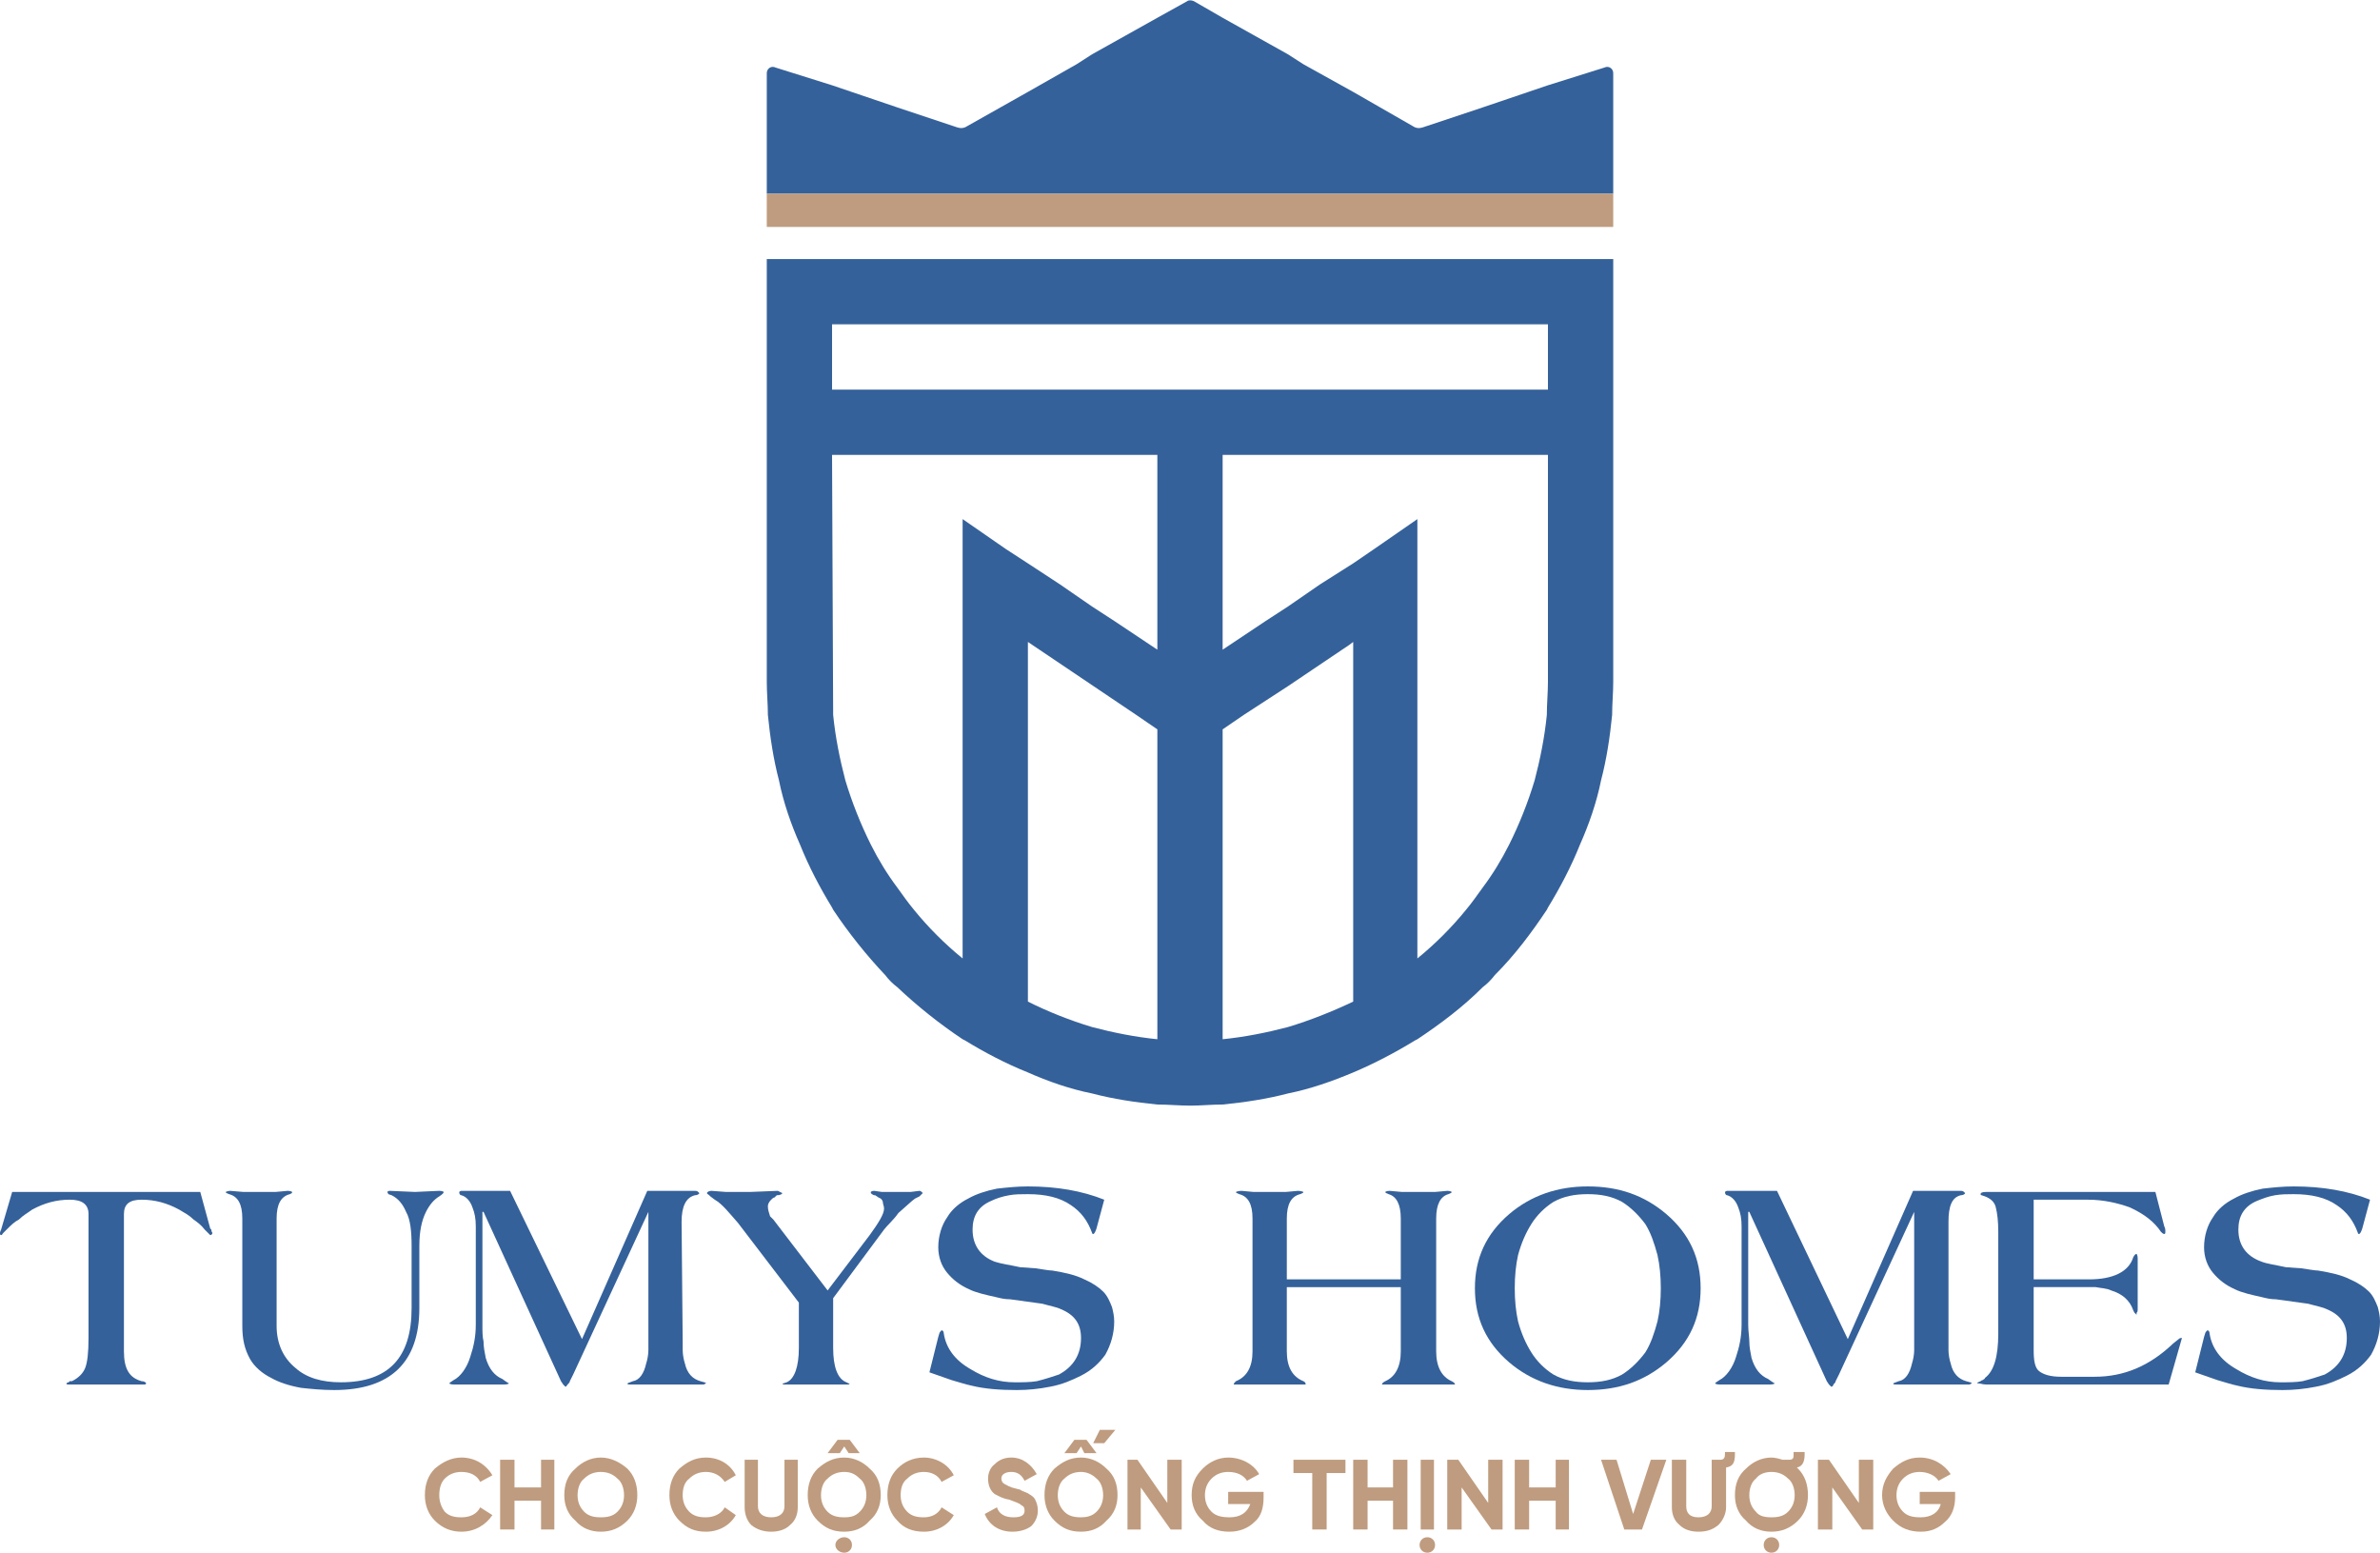 <?xml version="1.0" encoding="UTF-8"?>
<!-- Creator: CorelDRAW X8 -->
<svg xmlns="http://www.w3.org/2000/svg" xmlns:xlink="http://www.w3.org/1999/xlink" xml:space="preserve" width="5.085in" height="3.317in" version="1.1" style="shape-rendering:geometricPrecision; text-rendering:geometricPrecision; image-rendering:optimizeQuality; fill-rule:evenodd; clip-rule:evenodd" viewBox="0 0 2151 1403">
 <defs>
  <style type="text/css">
   <![CDATA[
    .fil1 {fill:#BF9C7F;fill-rule:nonzero}
    .fil0 {fill:#35619A;fill-rule:nonzero}
   ]]>
  </style>
 </defs>
 <g id="Layer_x0020_1">
  <g id="_1945053140976">
   <path class="fil0" d="M80 1097c0,-9 -6,-13 -17,-13 -12,0 -23,3 -34,9 -4,3 -8,5 -12,9 -4,2 -7,5 -11,9l-3 3c-1,1 -1,2 -2,2 -1,0 -1,-1 -1,-2 0,0 0,-1 1,-3l0 0 10 -34 170 0 9 33 1 1 0 0c0,2 1,3 1,3 0,1 -1,2 -2,2 0,0 -1,-1 -2,-2l-3 -3c-3,-4 -7,-7 -10,-9 -4,-4 -8,-6 -13,-9 -11,-6 -22,-9 -34,-9 -11,0 -16,4 -16,13l0 124c0,16 5,24 16,27 2,0 4,1 4,2 0,1 -1,1 -2,1l-8 0c-1,0 -3,0 -4,0 -9,0 -16,0 -22,0 -6,0 -14,0 -22,0 -1,0 -3,0 -4,0l-8 0c-1,0 -2,0 -2,-1 0,0 1,-1 2,-1l0 0 1 -1 2 0c6,-3 10,-7 12,-12 2,-5 3,-14 3,-27l0 -112z"></path>
   <path class="fil0" d="M250 1198c0,16 6,29 17,38 10,9 24,13 41,13 43,0 64,-22 64,-67l0 -56c0,-13 -1,-24 -5,-31 -3,-7 -7,-12 -13,-15l-3 -1 -1 -2c0,0 1,-1 2,-1l23 1 22 -1c3,0 4,1 4,1 0,1 -1,2 -4,4 -5,3 -9,8 -12,14 -4,8 -6,18 -6,31l0 56c0,49 -26,74 -77,74 -11,0 -21,-1 -30,-2 -11,-2 -20,-5 -27,-9 -8,-4 -15,-10 -19,-17 -5,-9 -7,-18 -7,-30l0 -97c0,-13 -4,-20 -12,-22 -2,-1 -3,-1 -3,-2 0,0 2,-1 4,-1l12 1c6,0 11,0 14,0 4,0 9,0 15,0l11 -1c3,0 4,1 4,1 0,1 0,1 -2,2 -8,2 -12,9 -12,22l0 97z"></path>
   <path class="fil0" d="M526 1210l59 -134 43 0c1,0 2,0 3,1l1 1c0,1 -2,2 -4,2 -8,2 -12,10 -12,24l1 109c0,3 0,5 0,7 0,4 1,9 2,12 2,9 7,14 14,16 3,1 5,1 5,2l-2 1c-1,0 -2,0 -3,0l-17 0 -15 0c-8,0 -15,0 -22,0l-9 0c-2,0 -3,0 -3,-1 0,0 2,-1 5,-2 6,-1 10,-7 12,-16 1,-3 2,-8 2,-12 0,-4 0,-8 0,-13l0 -112 0 0 -68 147 -1 2 -2 4c0,1 -1,2 -2,3 -1,1 -1,2 -2,2l0 0 -2 -2 -2 -3 -70 -153 -1 0 0 102c0,6 0,11 1,15 0,5 1,10 2,15 3,10 8,16 15,19 4,3 6,4 6,4 0,0 -1,1 -4,1l-46 0c-3,0 -4,-1 -4,-1l1 -1 3 -2c6,-3 12,-11 15,-21 3,-9 5,-18 5,-29l0 -89c0,-7 -1,-12 -3,-17 -2,-6 -6,-10 -10,-11 -1,0 -2,-1 -2,-3 0,0 1,-1 2,-1l44 0 65 134z"></path>
   <path class="fil0" d="M748 1166l38 -50c8,-11 13,-19 13,-24 0,-2 -1,-4 -1,-5 0,-2 -1,-3 -2,-4l-2 -1 -3 -2 -1 0 -2 -1c-1,-1 -1,-1 -1,-2 0,0 1,-1 3,-1l7 1c2,0 4,0 6,0 2,0 5,0 7,0 2,0 4,0 7,0 2,0 4,0 6,0l8 -1c0,0 1,0 2,1l1 1c0,0 -1,1 -2,2l-1 1 -4 2c-3,2 -8,7 -15,13 -5,7 -10,11 -13,15l-46 62 0 45c0,17 4,28 12,31l2 1 1 0 -1 1 -2 0 -5 0c-1,0 -2,0 -3,0 -6,0 -12,0 -19,0 -8,0 -14,0 -20,0 -1,0 -2,0 -3,0l-5 0 -2 0 -1 -1 1 0 3 -1c7,-3 11,-14 11,-31l0 -41 -55 -72c-8,-9 -14,-17 -21,-21l-4 -3 -1 -1c-1,-1 -2,-1 -2,-2 0,-1 2,-2 4,-2l13 1c4,0 7,0 11,0 4,0 8,0 11,0l25 -1 2 1 2 1c0,1 -2,2 -5,2l-2 2c-1,0 -2,1 -3,2 -2,2 -3,4 -3,6 0,3 1,6 2,9 1,1 2,2 3,3l49 64z"></path>
   <path class="fil0" d="M991 1110c-1,3 -2,5 -3,5 0,0 -1,0 -1,-1 -4,-11 -10,-19 -19,-25 -10,-7 -23,-10 -39,-10 -6,0 -12,0 -17,1 -6,1 -12,3 -16,5 -12,5 -17,14 -17,26 0,14 7,24 20,29 6,2 14,3 23,5l14 1c7,1 12,2 15,2 12,2 21,4 29,8 7,3 13,7 17,11 4,4 6,9 8,14 1,4 2,8 2,13 0,11 -3,21 -8,30 -5,7 -12,14 -22,19 -8,4 -17,8 -28,10 -10,2 -20,3 -30,3 -15,0 -29,-1 -41,-4 -5,-1 -11,-3 -18,-5l-20 -7 8 -32c1,-3 1,-4 2,-5l1 -1c1,0 2,1 2,3 2,13 10,24 24,32 13,8 26,12 40,12 7,0 14,0 20,-1 8,-2 14,-4 20,-6 13,-7 20,-18 20,-33 0,-13 -6,-21 -18,-26 -4,-2 -10,-3 -17,-5l-29 -4c-5,0 -9,-1 -13,-2 -9,-2 -18,-4 -24,-7 -9,-4 -15,-9 -20,-15 -5,-6 -8,-14 -8,-23 0,-10 3,-20 8,-27 4,-7 11,-13 19,-17 7,-4 16,-7 26,-9 9,-1 18,-2 28,-2 26,0 49,4 69,12l-7 26z"></path>
   <path class="fil0" d="M1266 1156l0 -55c0,-13 -4,-20 -11,-22 -2,-1 -3,-1 -3,-2 0,0 1,-1 4,-1l11 1c7,0 12,0 15,0 3,0 8,0 15,0l11 -1c3,0 4,1 4,1 0,1 -1,1 -3,2 -7,2 -11,9 -11,22l0 120c0,14 5,23 14,27 2,1 3,2 3,3 0,0 -2,0 -5,0l-15 0c-1,0 -2,0 -3,0l-26 0 -2 0 -10 0c-3,0 -5,0 -5,0 0,-1 1,-2 3,-3 9,-4 14,-13 14,-27l0 -58 -103 0 0 58c0,14 5,23 15,27 2,1 2,2 2,3 0,0 -1,0 -4,0l-15 0c-1,0 -3,0 -4,0l-26 0 -1 0 -11 0c-3,0 -4,0 -4,0 0,-1 1,-2 2,-3 10,-4 15,-13 15,-27l0 -120c0,-13 -4,-20 -12,-22 -2,-1 -3,-1 -3,-2 0,0 2,-1 5,-1l11 1c6,0 11,0 15,0 3,0 8,0 14,0l11 -1c3,0 5,1 5,1 0,1 -1,1 -3,2 -8,2 -12,9 -12,22l0 55 103 0z"></path>
   <path class="fil0" d="M1498 1134c-3,-11 -6,-20 -11,-28 -6,-8 -13,-15 -21,-20 -9,-5 -19,-7 -31,-7 -12,0 -22,2 -31,7 -8,5 -15,12 -20,20 -5,8 -9,17 -12,28 -2,9 -3,19 -3,30 0,11 1,21 3,30 3,11 7,20 12,28 5,8 12,15 20,20 9,5 19,7 31,7 12,0 22,-2 31,-7 8,-5 15,-12 21,-20 5,-8 8,-17 11,-28 2,-9 3,-19 3,-30 0,-11 -1,-21 -3,-30zm8 97c-20,17 -43,25 -71,25 -27,0 -51,-8 -71,-25 -21,-18 -31,-40 -31,-67 0,-27 10,-49 31,-67 20,-17 44,-25 71,-25 28,0 51,8 71,25 21,18 31,40 31,67 0,27 -10,49 -31,67z"></path>
   <path class="fil0" d="M1670 1210l59 -134 43 0c1,0 2,0 3,1l1 1c0,1 -2,2 -4,2 -8,2 -11,10 -11,24l0 109c0,3 0,5 0,7 0,4 1,9 2,12 2,9 7,14 14,16 3,1 5,1 5,2l-2 1c-1,0 -2,0 -3,0l-17 0 -15 0c-8,0 -15,0 -22,0l-8 0c-3,0 -4,0 -4,-1 0,0 2,-1 5,-2 6,-1 10,-7 12,-16 1,-3 2,-8 2,-12 0,-4 0,-8 0,-13l0 -112 0 0 -68 147 -1 2 -2 4c0,1 -1,2 -2,3 0,1 -1,2 -2,2l0 0 -2 -2 -2 -3 -70 -153 -1 0 0 102c0,6 1,11 1,15 0,5 1,10 2,15 3,10 8,16 15,19 4,3 6,4 6,4 0,0 -1,1 -4,1l-46 0c-3,0 -4,-1 -4,-1l1 -1 3 -2c6,-3 12,-11 15,-21 3,-9 5,-18 5,-29l0 -89c0,-7 -1,-12 -3,-17 -2,-6 -6,-10 -10,-11 -1,0 -2,-1 -2,-3 0,0 1,-1 2,-1l45 0 64 134z"></path>
   <path class="fil0" d="M1838 1156l50 0c22,0 36,-7 40,-20 1,-2 2,-3 3,-3 0,0 1,1 1,4l0 45c0,2 0,4 -1,4l0 2 -2 -2 -1 -2c-3,-9 -10,-15 -20,-18 -4,-2 -9,-2 -14,-3 -4,0 -9,0 -15,0l-41 0 0 57c0,9 1,16 5,19 4,3 10,5 20,5l30 0c27,0 50,-10 71,-30l5 -4c1,-1 2,-1 2,-1l1 0 -12 42 -165 0c-3,0 -5,-1 -7,-1 -1,0 -1,0 -1,0 0,-1 1,-1 3,-2 1,-1 2,-1 2,-1 1,-1 2,-1 2,-2 8,-6 12,-19 12,-40l0 -92c0,-10 -1,-17 -2,-21 -1,-6 -5,-9 -10,-11l-3 -1c-1,0 -1,-1 -1,-1 0,-1 1,-2 5,-2l153 0 8 31c1,2 1,3 1,5 0,1 0,2 -1,2 -1,0 -2,-1 -3,-2 -6,-9 -15,-16 -28,-22 -11,-4 -24,-7 -38,-7l-49 0 0 72z"></path>
   <path class="fil0" d="M2135 1110c-1,3 -2,5 -3,5 0,0 -1,0 -1,-1 -4,-11 -10,-19 -19,-25 -10,-7 -23,-10 -39,-10 -6,0 -11,0 -17,1 -6,1 -11,3 -16,5 -12,5 -17,14 -17,26 0,14 7,24 21,29 5,2 13,3 22,5l14 1c7,1 12,2 15,2 12,2 21,4 29,8 7,3 13,7 17,11 4,4 6,9 8,14 1,4 2,8 2,13 0,11 -3,21 -8,30 -5,7 -12,14 -22,19 -8,4 -17,8 -28,10 -10,2 -20,3 -30,3 -15,0 -29,-1 -41,-4 -5,-1 -11,-3 -18,-5l-20 -7 8 -32c1,-3 1,-4 2,-5l1 -1c1,0 2,1 2,3 2,13 10,24 24,32 13,8 26,12 40,12 7,0 14,0 20,-1 8,-2 14,-4 20,-6 13,-7 20,-18 20,-33 0,-13 -6,-21 -18,-26 -4,-2 -10,-3 -17,-5l-29 -4c-5,0 -9,-1 -13,-2 -9,-2 -18,-4 -24,-7 -9,-4 -15,-9 -20,-15 -5,-6 -8,-14 -8,-23 0,-10 3,-20 8,-27 4,-7 11,-13 19,-17 7,-4 16,-7 26,-9 9,-1 18,-2 28,-2 26,0 49,4 69,12l-7 26z"></path>
   <path class="fil0" d="M1458 66l0 109 -765 0 0 -109c0,-4 4,-7 8,-5l51 16 59 20 54 18c3,1 6,1 9,-1l55 -31 44 -25 14 -9 59 -33 27 -15c1,-1 4,-1 6,0l26 15 59 33 14 9 45 25 54 31c3,2 6,2 9,1l54 -18 59 -20 51 -16c4,-2 8,1 8,5z"></path>
   <path class="fil0" d="M1399 352l-647 0 0 -59 647 0 0 59zm0 264c0,10 -1,20 -1,30 -2,20 -6,40 -11,59 -6,20 -14,40 -23,58 -7,14 -15,27 -24,39 -5,7 -10,14 -15,20 -13,16 -28,31 -44,44l0 -397 -39 27 -19 13 -30 19 0 0 -29 20 -20 13 -39 26 0 -176 294 0 0 205zm-176 289c-19,9 -39,17 -59,23 -19,5 -39,9 -59,11l0 -280 19 -13 40 -26 49 -33 6 -4 4 -3 0 325zm-177 -318l-39 -26 -20 -13 -29 -20 -29 -19 -20 -13 -39 -27 0 397c-16,-13 -31,-28 -44,-44 -5,-6 -10,-13 -15,-20 -9,-12 -17,-25 -24,-39 -9,-18 -17,-38 -23,-58 -5,-19 -9,-39 -11,-59l-1 -235 294 0 0 176zm0 352c-20,-2 -40,-6 -59,-11 -20,-6 -40,-14 -58,-23l0 -325 98 66 19 13 0 280zm-353 -705l0 353 0 29c0,10 1,20 1,30 2,20 5,40 10,59 4,20 11,40 19,58 8,20 18,39 29,57l1 2c14,21 30,41 47,59 3,4 7,8 11,11 18,17 38,33 59,47l2 1c18,11 37,21 57,29 18,8 38,15 58,19 19,5 39,8 59,10 10,0 20,1 30,1 9,0 19,-1 29,-1 20,-2 40,-5 59,-10 20,-4 40,-11 59,-19 19,-8 38,-18 56,-29l2 -1c21,-14 41,-29 59,-47 4,-3 8,-7 11,-11 18,-18 33,-38 47,-59l1 -2c11,-18 21,-37 29,-57 8,-18 15,-38 19,-58 5,-19 8,-39 10,-59 0,-10 1,-20 1,-30l0 -29 0 -353 -765 0z"></path>
   <polygon class="fil1" points="1458,205 693,205 693,175 1458,175 "></polygon>
   <path class="fil1" d="M393 1374c-6,-6 -9,-14 -9,-23 0,-10 3,-18 9,-24 7,-6 15,-10 24,-10 12,0 22,6 28,16l-11 6c-3,-6 -9,-9 -17,-9 -6,0 -11,2 -15,6 -3,3 -5,8 -5,15 0,6 2,11 5,15 4,4 9,5 15,5 8,0 14,-3 17,-9l11 7c-6,9 -16,15 -28,15 -9,0 -17,-3 -24,-10z"></path>
   <polygon class="fil1" points="489,1319 501,1319 501,1382 489,1382 489,1356 465,1356 465,1382 452,1382 452,1319 465,1319 465,1344 489,1344 "></polygon>
   <path class="fil1" d="M543 1371c6,0 11,-1 15,-5 4,-4 6,-9 6,-15 0,-6 -2,-12 -6,-15 -4,-4 -9,-6 -15,-6 -6,0 -11,2 -15,6 -4,3 -6,9 -6,15 0,6 2,11 6,15 4,4 9,5 15,5zm0 13c-9,0 -17,-3 -23,-10 -7,-6 -10,-14 -10,-23 0,-10 3,-18 10,-24 6,-6 14,-10 23,-10 9,0 17,4 24,10 6,6 9,14 9,24 0,9 -3,17 -9,23 -7,7 -15,10 -24,10z"></path>
   <path class="fil1" d="M614 1374c-6,-6 -9,-14 -9,-23 0,-10 3,-18 9,-24 7,-6 14,-10 24,-10 12,0 22,6 27,16l-10 6c-4,-6 -10,-9 -17,-9 -6,0 -11,2 -15,6 -4,3 -6,8 -6,15 0,6 2,11 6,15 4,4 9,5 15,5 7,0 14,-3 17,-9l10 7c-5,9 -15,15 -27,15 -10,0 -17,-3 -24,-10z"></path>
   <path class="fil1" d="M679 1378c-4,-4 -6,-10 -6,-16l0 -43 12 0 0 42c0,6 4,10 12,10 8,0 12,-4 12,-10l0 -42 12 0 0 43c0,6 -2,12 -7,16 -4,4 -10,6 -17,6 -7,0 -13,-2 -18,-6z"></path>
   <path class="fil1" d="M755 1396c0,-4 4,-7 8,-7 4,0 7,3 7,7 0,4 -3,7 -7,7 -4,0 -8,-3 -8,-7zm8 -89l-4 6 -11 0 9 -12 11 0 9 12 -10 0 -4 -6zm0 64c6,0 10,-1 14,-5 4,-4 6,-9 6,-15 0,-6 -2,-12 -6,-15 -4,-4 -8,-6 -14,-6 -6,0 -11,2 -15,6 -4,3 -6,9 -6,15 0,6 2,11 6,15 4,4 9,5 15,5zm0 -54c9,0 17,4 23,10 7,6 10,14 10,24 0,9 -3,17 -10,23 -6,7 -14,10 -23,10 -10,0 -17,-3 -24,-10 -6,-6 -9,-14 -9,-23 0,-10 3,-18 9,-24 7,-6 14,-10 24,-10z"></path>
   <path class="fil1" d="M811 1374c-6,-6 -9,-14 -9,-23 0,-10 3,-18 9,-24 6,-6 14,-10 24,-10 11,0 22,6 27,16l-11 6c-3,-6 -9,-9 -16,-9 -6,0 -11,2 -15,6 -4,3 -6,8 -6,15 0,6 2,11 6,15 4,4 9,5 15,5 7,0 13,-3 16,-9l11 7c-5,9 -15,15 -27,15 -10,0 -18,-3 -24,-10z"></path>
   <path class="fil1" d="M890 1368l11 -6c2,6 7,9 15,9 7,0 10,-2 10,-6 0,-3 -1,-4 -3,-5 -2,-2 -6,-3 -11,-5 -6,-1 -9,-3 -13,-5 -4,-3 -6,-8 -6,-14 0,-5 2,-10 6,-13 4,-4 9,-6 15,-6 10,0 18,6 23,15l-11 6c-3,-6 -7,-8 -12,-8 -5,0 -9,2 -9,6 0,2 1,4 3,5 2,1 5,3 10,4l4 1c1,1 2,1 4,2 2,1 3,1 4,2 2,1 5,3 6,6 1,2 2,5 2,9 0,5 -2,10 -6,14 -4,3 -10,5 -17,5 -12,0 -21,-6 -25,-16z"></path>
   <path class="fil1" d="M994 1292l14 0 -10 12 -10 0 6 -12zm-17 15l-4 6 -11 0 9 -12 11 0 9 12 -11 0 -3 -6zm0 64c5,0 10,-1 14,-5 4,-4 6,-9 6,-15 0,-6 -2,-12 -6,-15 -4,-4 -9,-6 -14,-6 -6,0 -11,2 -15,6 -4,3 -6,9 -6,15 0,6 2,11 6,15 4,4 9,5 15,5zm0 -54c9,0 17,4 23,10 7,6 10,14 10,24 0,9 -3,17 -10,23 -6,7 -14,10 -23,10 -10,0 -17,-3 -24,-10 -6,-6 -9,-14 -9,-23 0,-10 3,-18 9,-24 7,-6 14,-10 24,-10z"></path>
   <polygon class="fil1" points="1055,1319 1068,1319 1068,1382 1058,1382 1031,1344 1031,1382 1019,1382 1019,1319 1028,1319 1055,1358 "></polygon>
   <path class="fil1" d="M1142 1348l0 5c0,9 -2,17 -8,22 -6,6 -14,9 -23,9 -10,0 -18,-3 -24,-10 -7,-6 -10,-14 -10,-23 0,-10 3,-17 10,-24 6,-6 14,-10 23,-10 12,0 23,6 28,15l-11 6c-3,-5 -9,-8 -17,-8 -6,0 -11,2 -15,6 -4,4 -6,9 -6,15 0,6 2,11 6,15 4,4 10,5 16,5 10,0 16,-4 19,-12l-20 0 0 -11 32 0z"></path>
   <polygon class="fil1" points="1216,1319 1216,1331 1199,1331 1199,1382 1186,1382 1186,1331 1169,1331 1169,1319 "></polygon>
   <polygon class="fil1" points="1259,1319 1272,1319 1272,1382 1259,1382 1259,1356 1236,1356 1236,1382 1223,1382 1223,1319 1236,1319 1236,1344 1259,1344 "></polygon>
   <path class="fil1" d="M1284 1319l12 0 0 63 -12 0 0 -63zm-1 77c0,-4 3,-7 7,-7 4,0 7,3 7,7 0,4 -3,7 -7,7 -4,0 -7,-3 -7,-7z"></path>
   <polygon class="fil1" points="1345,1319 1358,1319 1358,1382 1348,1382 1321,1344 1321,1382 1308,1382 1308,1319 1318,1319 1345,1358 "></polygon>
   <polygon class="fil1" points="1406,1319 1418,1319 1418,1382 1406,1382 1406,1356 1382,1356 1382,1382 1369,1382 1369,1319 1382,1319 1382,1344 1406,1344 "></polygon>
   <polygon class="fil1" points="1468,1382 1447,1319 1461,1319 1476,1368 1492,1319 1506,1319 1484,1382 "></polygon>
   <path class="fil1" d="M1518 1378c-5,-4 -7,-10 -7,-16l0 -43 13 0 0 42c0,6 3,10 11,10 8,0 12,-4 12,-10l0 -42 8 0c3,0 4,-2 4,-5l0 -2 9 0 0 2c0,8 -2,11 -8,12l0 36c0,6 -3,12 -7,16 -5,4 -10,6 -18,6 -7,0 -13,-2 -17,-6z"></path>
   <path class="fil1" d="M1594 1396c0,-4 3,-7 7,-7 4,0 7,3 7,7 0,4 -3,7 -7,7 -4,0 -7,-3 -7,-7zm7 -25c6,0 11,-1 15,-5 4,-4 6,-9 6,-15 0,-6 -2,-12 -6,-15 -4,-4 -9,-6 -15,-6 -6,0 -11,2 -14,6 -4,3 -6,9 -6,15 0,6 2,11 6,15 3,4 8,5 14,5zm0 13c-9,0 -17,-3 -23,-10 -7,-6 -10,-14 -10,-23 0,-10 3,-18 10,-24 6,-6 14,-10 23,-10 3,0 7,1 10,2l6 0c4,0 4,-2 4,-5l0 -2 10 0 0 2c0,7 -2,11 -7,12l1 1c6,6 9,14 9,24 0,9 -3,17 -9,23 -7,7 -15,10 -24,10z"></path>
   <polygon class="fil1" points="1680,1319 1693,1319 1693,1382 1683,1382 1656,1344 1656,1382 1643,1382 1643,1319 1653,1319 1680,1358 "></polygon>
   <path class="fil1" d="M1767 1348l0 5c0,9 -3,17 -9,22 -6,6 -13,9 -22,9 -10,0 -18,-3 -25,-10 -6,-6 -10,-14 -10,-23 0,-10 4,-17 10,-24 7,-6 14,-10 24,-10 12,0 22,6 28,15l-11 6c-3,-5 -10,-8 -17,-8 -6,0 -11,2 -15,6 -4,4 -6,9 -6,15 0,6 2,11 6,15 4,4 9,5 16,5 9,0 16,-4 18,-12l-19 0 0 -11 32 0z"></path>
  </g>
 </g>
</svg>
